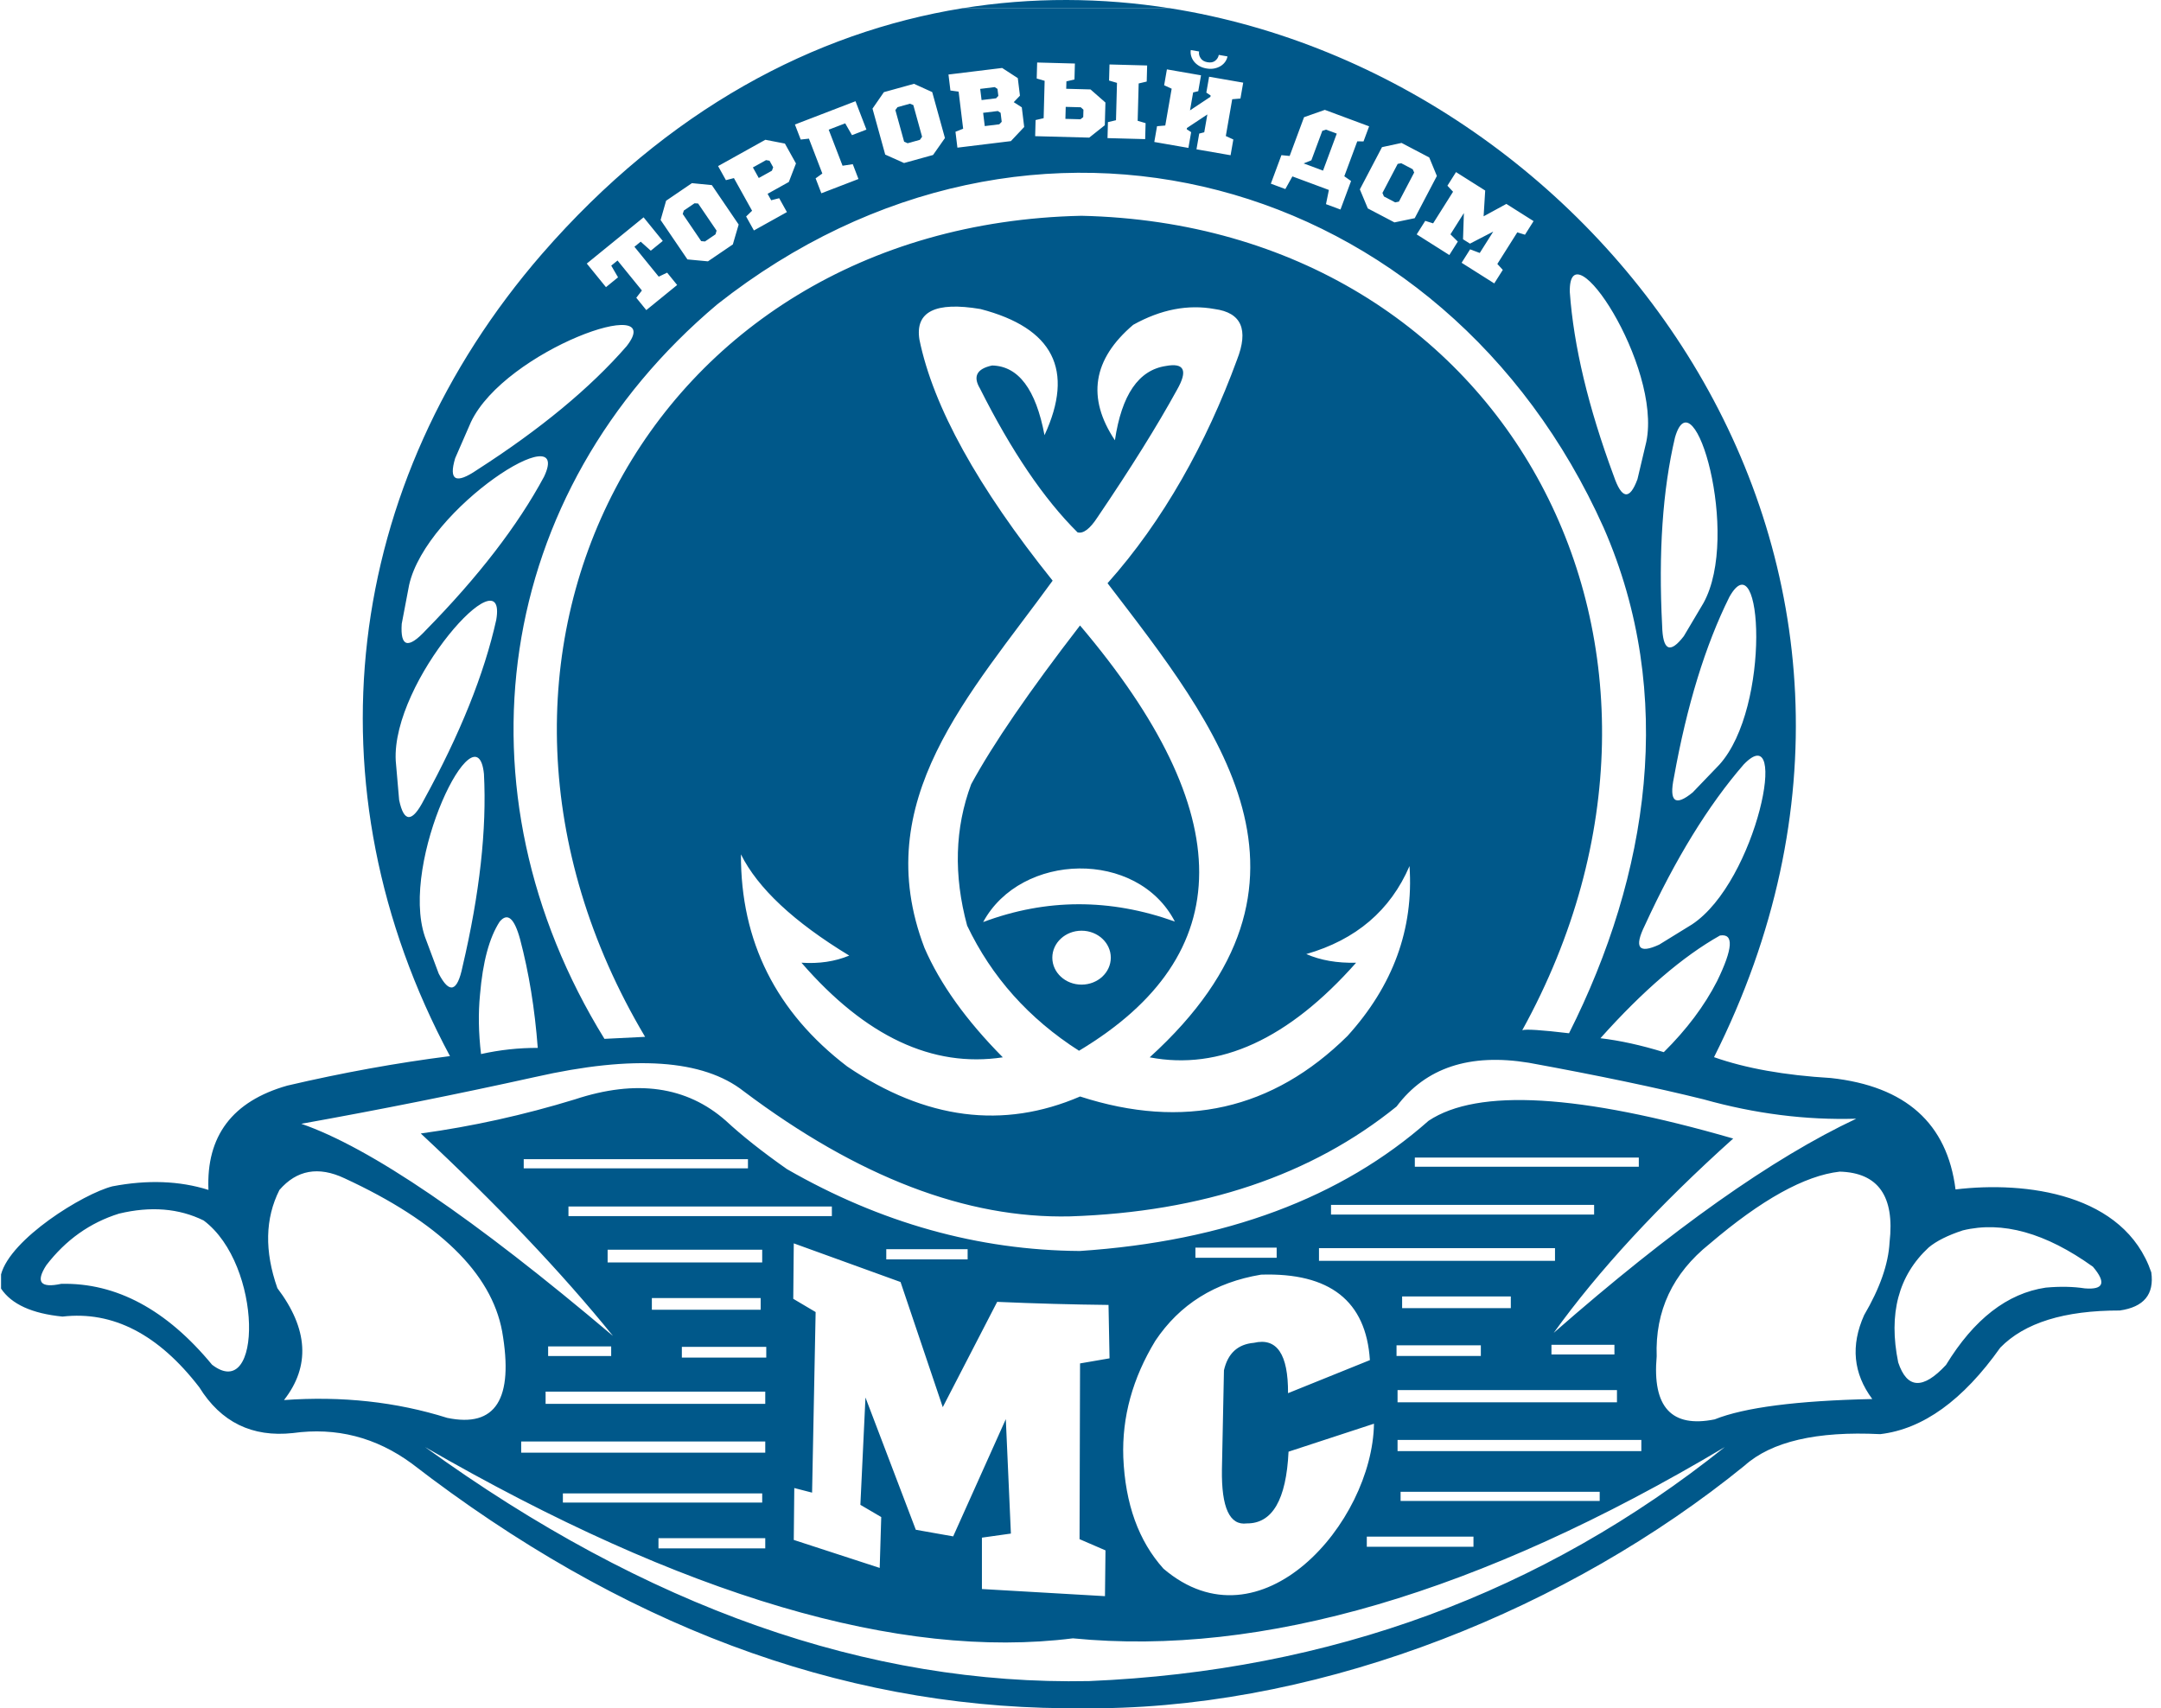 <?xml version="1.0" encoding="UTF-8"?> <svg xmlns="http://www.w3.org/2000/svg" width="148" height="117" viewBox="0 0 148 117" fill="none"> <path fill-rule="evenodd" clip-rule="evenodd" d="M41.501 19.667L40.187 18.051L44.078 14.885L45.391 16.502L44.57 17.17L43.88 16.551L43.45 16.901L45.114 18.948L45.69 18.674L46.376 19.519L44.263 21.238L43.577 20.394L43.962 19.895L42.293 17.842L41.862 18.193L42.328 18.994L41.501 19.667H41.501ZM47.08 17.767L45.243 15.067L45.619 13.748L47.388 12.544L48.752 12.678L50.589 15.379C50.521 15.604 50.455 15.832 50.389 16.059C50.323 16.287 50.257 16.514 50.19 16.74L48.486 17.899L47.08 17.767ZM49.716 12.339L49.18 11.375L52.416 9.573L53.756 9.833L54.513 11.194L54.024 12.464L52.57 13.274L52.815 13.715L53.364 13.575L53.893 14.526L51.633 15.784L51.1 14.827L51.508 14.434L50.264 12.198L49.716 12.339H49.716ZM56.319 11.884L55.401 9.496L54.838 9.558L54.442 8.528L58.591 6.932L59.339 8.876L58.35 9.257L57.885 8.447L56.755 8.882L57.704 11.351L58.404 11.244L58.794 12.26L56.252 13.238L55.859 12.215L56.319 11.884L56.319 11.884ZM60.626 10.587L59.755 7.439L60.535 6.311L62.597 5.74L63.845 6.307L64.716 9.454C64.58 9.647 64.444 9.84 64.309 10.035C64.173 10.229 64.037 10.423 63.901 10.615L61.915 11.165L60.626 10.587L60.626 10.587ZM65.963 8.816L65.653 6.276L65.091 6.199L64.958 5.104L68.634 4.655L69.706 5.351L69.853 6.553L69.428 6.997L69.98 7.351L70.144 8.697L69.232 9.665L65.57 10.113L65.437 9.025L65.963 8.816V8.816ZM70.895 9.326L70.924 8.223L71.476 8.094L71.544 5.535L71.001 5.377L71.031 4.281L73.616 4.351L73.587 5.444L73.035 5.573L73.022 6.08L74.686 6.125L75.707 7.022L75.665 8.577L74.597 9.425L70.894 9.326H70.895ZM76.431 8.234L76.499 5.676L75.956 5.517L75.986 4.415L78.564 4.484L78.535 5.586L77.984 5.716L77.915 8.274L78.458 8.433L78.429 9.528L75.85 9.459L75.879 8.364L76.431 8.234ZM79.806 8.596L80.244 6.075L79.729 5.839L79.918 4.752L82.254 5.158L82.065 6.245L81.714 6.33L81.5 7.559L82.897 6.631L82.913 6.539L82.618 6.341L82.808 5.255L85.143 5.661L84.954 6.748L84.39 6.796L83.952 9.317L84.467 9.553L84.279 10.632L81.943 10.226L82.131 9.147L82.475 9.06L82.688 7.839L81.29 8.766L81.276 8.852L81.578 9.051L81.39 10.13L79.054 9.724L79.242 8.644L79.806 8.596ZM82.108 4.504C81.965 4.416 81.849 4.312 81.76 4.195C81.671 4.076 81.609 3.95 81.574 3.815C81.539 3.679 81.532 3.55 81.553 3.427L82.121 3.526C82.094 3.682 82.129 3.834 82.225 3.982C82.321 4.131 82.478 4.224 82.695 4.262C82.918 4.301 83.096 4.266 83.229 4.158C83.362 4.049 83.443 3.917 83.47 3.76L84.066 3.864C84.045 3.987 83.995 4.107 83.917 4.222C83.838 4.338 83.735 4.436 83.609 4.516C83.483 4.596 83.336 4.654 83.17 4.688C83.003 4.723 82.82 4.723 82.621 4.688C82.422 4.654 82.251 4.592 82.109 4.504L82.108 4.504ZM49.127 20.84C70.602 3.919 98.943 11.857 109.827 36.136C114.84 47.575 112.912 59.934 107.458 70.767C105.578 70.543 104.51 70.473 104.255 70.558C118.598 44.547 103.387 15.441 74.061 14.779C44.166 15.43 28.822 45.185 44.181 71.012C42.325 71.104 41.397 71.15 41.397 71.15C30.912 54.155 33.787 33.755 49.128 20.84L49.127 20.84ZM32.252 28.909C34.585 23.983 45.833 20.002 42.908 23.718C40.416 26.579 37.003 29.401 32.67 32.184C31.216 33.175 30.717 32.907 31.173 31.383C31.173 31.383 31.532 30.558 32.252 28.909V28.909ZM36.654 73.762C43.401 72.233 48.161 72.558 50.932 74.738C58.749 80.616 66.201 83.473 73.289 83.308C82.364 83.009 89.816 80.501 95.647 75.783C97.636 73.124 100.654 72.125 104.701 72.787C109.45 73.655 113.444 74.491 116.681 75.295C120.2 76.281 123.682 76.722 127.128 76.619C121.4 79.31 114.493 84.199 106.408 91.287C109.49 87.006 113.587 82.57 118.701 77.978C108.165 74.93 101.212 74.523 97.841 76.759C91.869 82.043 83.906 85.016 73.951 85.679C67 85.63 60.313 83.76 53.892 80.069C52.207 78.885 50.813 77.782 49.713 76.76C47.03 74.394 43.582 73.906 39.37 75.296C35.873 76.367 32.355 77.145 28.818 77.631C34.086 82.544 38.474 87.166 41.982 91.498C32.456 83.436 25.34 78.593 20.634 76.967C26.031 75.999 31.371 74.931 36.653 73.762H36.654ZM35.868 79.39H51.225V80.017H35.868V79.39ZM38.932 82.63H56.972V83.292H38.932V82.63ZM41.614 85.591H52.201V86.462H41.614V85.591ZM44.644 88.901H52.097V89.702H44.644V88.901ZM46.698 92.246H52.479V92.978H46.698V92.246ZM37.366 95.312H52.41V96.148H37.366V95.312ZM35.694 98.727H52.41V99.493H35.694V98.727ZM29.112 99.108C46.822 109.333 61.611 113.7 73.478 112.208C86.442 113.48 101.323 109.114 118.124 99.108C105.631 109.098 91.121 114.44 74.593 115.135C59.453 115.437 44.292 110.095 29.112 99.108H29.112ZM28.017 40.075C29.201 34.755 39.288 28.378 37.259 32.65C35.462 35.993 32.759 39.502 29.151 43.175C27.952 44.464 27.406 44.314 27.513 42.726C27.513 42.726 27.681 41.842 28.017 40.075ZM29.099 64.149C27.349 58.987 32.661 48.299 33.144 53.003C33.343 56.794 32.854 61.196 31.676 66.211C31.321 67.935 30.776 68.091 30.044 66.678C30.044 66.678 29.729 65.835 29.099 64.149ZM37.12 17.39C23.483 33.123 20.953 53.922 30.817 72.332C27.178 72.793 23.463 73.467 19.674 74.353C15.916 75.421 14.117 77.802 14.276 81.495C12.293 80.872 10.099 80.79 7.695 81.251C5.686 81.765 0.72 84.843 0.072 87.282V88.255C0.79 89.326 2.194 89.965 4.282 90.171C7.733 89.772 10.856 91.387 13.65 95.014C15.133 97.405 17.269 98.45 20.058 98.149C23.03 97.738 25.747 98.434 28.207 100.24C42.501 111.275 57.393 116.86 72.882 116.995H74.037H75.413C90.968 116.803 107.466 110.139 119.475 100.382C121.322 98.727 124.421 98.007 128.773 98.223C131.699 97.878 134.438 95.904 136.992 92.299C138.65 90.597 141.378 89.749 145.176 89.755C146.827 89.519 147.546 88.648 147.335 87.142C145.489 81.743 138.743 80.884 133.928 81.463C133.357 76.937 130.513 74.394 125.396 73.833C122.227 73.645 119.557 73.169 117.388 72.404C134.443 38.451 109.858 5.284 80.16 0.57H65.88C55.776 2.213 45.742 7.481 37.121 17.39L37.12 17.39ZM88.028 12.948L87.036 12.579L87.761 10.626L88.324 10.682L89.31 8.026L90.734 7.525L93.767 8.652L93.383 9.686L92.955 9.68L92.067 12.072L92.53 12.398L91.805 14.351L90.812 13.982L91.011 13.01L88.512 12.082L88.029 12.948L88.028 12.948ZM93.677 14.274L93.132 12.97L94.649 10.078L95.989 9.789L97.884 10.784L98.407 12.052L96.89 14.943C96.659 14.99 96.427 15.039 96.195 15.088C95.963 15.136 95.732 15.185 95.501 15.232L93.676 14.274H93.677ZM99.26 17.466L97.025 16.053L97.61 15.126L98.15 15.297L99.515 13.133L99.129 12.719L99.718 11.787L101.716 13.05L101.608 14.815L103.166 13.966L105.03 15.144L104.441 16.076L103.914 15.914L102.548 18.077L102.922 18.484L102.337 19.41L100.101 17.997L100.682 17.077L101.344 17.325L102.268 15.862L100.673 16.687L100.198 16.387L100.257 14.591L99.337 16.048L99.841 16.546L99.26 17.466V17.466ZM32.874 68.126C33.062 65.882 33.511 64.213 34.222 63.121C34.757 62.481 35.222 62.879 35.616 64.315C36.223 66.608 36.627 69.093 36.829 71.769C35.521 71.765 34.226 71.905 32.944 72.191C32.773 70.747 32.749 69.392 32.874 68.126H32.874ZM27.103 52.105C26.801 46.663 34.782 37.79 33.987 42.452C33.163 46.157 31.512 50.267 29.034 54.782C28.229 56.348 27.663 56.352 27.336 54.794C27.336 54.794 27.258 53.898 27.103 52.105V52.105ZM63.316 64.924C59.457 54.832 66.445 47.546 72.092 39.769C66.952 33.358 63.911 27.853 62.968 23.255C62.666 21.343 64.059 20.646 67.147 21.165C72.137 22.461 73.599 25.341 71.535 29.805C70.943 26.662 69.747 25.071 67.946 25.032C66.901 25.256 66.622 25.778 67.111 26.6C69.267 30.892 71.496 34.179 73.797 36.46C74.192 36.569 74.651 36.221 75.173 35.415C77.445 32.065 79.256 29.161 80.605 26.705C81.367 25.374 81.112 24.828 79.839 25.067C77.978 25.348 76.817 27.044 76.357 30.154C74.417 27.241 74.835 24.605 77.611 22.245C79.501 21.193 81.359 20.833 83.183 21.165C85.021 21.41 85.532 22.571 84.715 24.649C82.636 30.321 79.67 35.675 75.852 39.944C83.337 49.725 92.001 60.367 78.739 72.416C83.531 73.331 88.243 71.171 92.876 65.936C91.576 65.968 90.439 65.77 89.464 65.343C92.869 64.363 95.225 62.354 96.533 59.316C96.825 63.628 95.409 67.507 92.284 70.953C87.167 76.01 81.063 77.392 73.972 75.098C68.705 77.365 63.389 76.68 58.023 73.042C53.15 69.32 50.724 64.477 50.744 58.514C51.902 60.837 54.374 63.148 58.162 65.447C57.184 65.853 56.093 66.016 54.889 65.935C59.267 70.984 63.864 73.144 68.679 72.415C66.171 69.883 64.383 67.386 63.316 64.924H63.316ZM113.637 64.695C112.225 65.347 111.897 64.906 112.653 63.371C114.742 58.823 116.997 55.153 119.419 52.36C122.607 49.032 120.319 60.384 115.879 63.313C114.384 64.234 113.636 64.695 113.636 64.695H113.637ZM109.608 71.107C112.52 67.85 115.249 65.506 117.794 64.073C118.755 63.916 118.689 64.96 117.595 67.202C116.728 68.893 115.512 70.513 113.948 72.061C112.385 71.581 110.938 71.263 109.608 71.107ZM114.644 53.236C115.529 48.311 116.795 44.193 118.441 40.882C120.696 36.863 121.319 48.426 117.752 52.373C116.535 53.639 115.927 54.273 115.927 54.273C114.723 55.257 114.296 54.911 114.644 53.236H114.644ZM113.835 42.852C113.575 37.854 113.868 33.556 114.716 29.957C115.995 25.53 119.238 36.646 116.665 41.302C115.768 42.813 115.32 43.569 115.32 43.569C114.372 44.801 113.877 44.563 113.835 42.852ZM110.513 32.578C108.775 27.885 107.775 23.694 107.511 20.006C107.413 15.398 113.821 25.042 112.752 30.254C112.347 31.964 112.145 32.819 112.145 32.819C111.607 34.278 111.063 34.198 110.514 32.578H110.513ZM37.54 92.212H41.858V92.873H37.54V92.212ZM68.293 89.163C70.915 89.278 73.458 89.347 75.919 89.373C75.966 91.811 75.989 93.031 75.989 93.031C74.642 93.263 73.969 93.379 73.969 93.379C73.969 93.379 73.957 97.391 73.935 105.416C73.935 105.416 74.527 105.672 75.711 106.183C75.711 106.183 75.699 107.228 75.676 109.319C75.676 109.319 72.867 109.156 67.249 108.831C67.249 108.831 67.249 107.658 67.249 105.312C67.249 105.312 67.91 105.219 69.233 105.033C69.233 105.033 69.117 102.42 68.885 97.194C68.885 97.194 67.684 99.871 65.28 105.225C65.28 105.225 64.427 105.074 62.721 104.772C62.721 104.772 61.571 101.752 59.273 95.713C59.273 95.713 59.157 98.164 58.925 103.064C58.925 103.064 59.401 103.343 60.353 103.901C60.353 103.901 60.318 105.062 60.248 107.385C60.248 107.385 58.286 106.746 54.363 105.468C54.363 105.468 54.375 104.284 54.398 101.914C54.398 101.914 54.804 102.019 55.617 102.229C55.617 102.229 55.698 98.106 55.86 89.861C54.839 89.256 54.328 88.954 54.328 88.954C54.351 86.422 54.363 85.156 54.363 85.156C59.238 86.922 61.676 87.804 61.676 87.804C63.603 93.518 64.567 96.375 64.567 96.375C67.051 91.567 68.293 89.163 68.293 89.163V89.163ZM96.897 79.282H112.237V79.909H96.897V79.282ZM91.157 82.522H109.176V83.184H91.157V82.522ZM113.461 92.892C113.348 89.781 114.555 87.214 117.082 85.192C120.633 82.162 123.604 80.513 125.998 80.244C128.633 80.316 129.771 81.931 129.41 85.087C129.33 86.569 128.749 88.229 127.669 90.07C126.736 92.149 126.922 94.065 128.226 95.818C123.072 95.93 119.473 96.394 117.431 97.212C114.475 97.807 113.152 96.367 113.461 92.892V92.892ZM81.87 85.448H87.435V86.145H81.87V85.448ZM90.333 85.484H106.497V86.355H90.333V85.484ZM134.425 84.268C137.135 83.608 140.107 84.438 143.34 86.759C144.263 87.851 144.077 88.345 142.783 88.24C141.984 88.116 141.09 88.098 140.101 88.188C137.468 88.581 135.193 90.347 133.276 93.483C131.697 95.186 130.606 95.128 130.002 93.309C129.322 89.981 130.019 87.356 132.092 85.435C132.623 84.993 133.401 84.604 134.425 84.268H134.425ZM60.698 85.556H66.27V86.253H60.698V85.556ZM19.137 81.5C20.325 80.127 21.811 79.86 23.594 80.699C30.05 83.683 33.648 87.179 34.39 91.185C35.199 95.823 33.945 97.797 30.629 97.109C27.14 96.011 23.414 95.605 19.45 95.889C21.262 93.572 21.111 91.017 18.997 88.224C18.107 85.694 18.154 83.453 19.137 81.5V81.5ZM96.027 88.793H103.471V89.594H96.027V88.793ZM95.644 92.139H101.418V92.87H95.644V92.139ZM95.714 95.205H110.741V96.041H95.714V95.205ZM95.714 98.619H112.41V99.385H95.714V98.619ZM86.368 87.299C91.075 87.15 93.559 89.101 93.82 93.153C93.82 93.153 91.951 93.907 88.213 95.417C88.228 92.75 87.45 91.6 85.88 91.968C84.772 92.063 84.088 92.69 83.825 93.85C83.825 93.85 83.778 96.114 83.686 100.643C83.647 103.261 84.216 104.493 85.393 104.337C87.14 104.35 88.092 102.712 88.248 99.424C88.248 99.424 90.198 98.785 94.099 97.508C93.995 104.287 86.339 113.114 79.682 107.437C77.979 105.543 77.062 103 76.931 99.807C76.835 97.053 77.566 94.393 79.125 91.829C80.791 89.335 83.205 87.825 86.368 87.299H86.368ZM38.55 102.28H52.201V102.908H38.55V102.28ZM45.097 105.348H52.41V106.045H45.097V105.348ZM95.922 102.8V102.173H109.558V102.8H95.922ZM93.608 105.24H100.913V105.937H93.608V105.24ZM8.15 83.12C10.319 82.599 12.252 82.756 13.948 83.59C18.007 86.621 17.979 96.129 14.523 93.468C11.405 89.693 7.963 87.847 4.197 87.928C2.769 88.236 2.427 87.812 3.17 86.656C4.505 84.918 6.165 83.739 8.15 83.12ZM106.254 92.104H110.567V92.766H106.254V92.104Z" fill="#00588A"></path> <path fill-rule="evenodd" clip-rule="evenodd" d="M46.758 14.655L48.022 16.515L48.282 16.538L49.003 16.047L49.077 15.797L47.812 13.938L47.566 13.922L46.834 14.42L46.758 14.655Z" fill="#00588A"></path> <path fill-rule="evenodd" clip-rule="evenodd" d="M51.563 11.467L51.966 12.191L52.867 11.69L52.952 11.458L52.703 11.009L52.464 10.966L51.563 11.467Z" fill="#00588A"></path> <path fill-rule="evenodd" clip-rule="evenodd" d="M61.321 7.537L61.921 9.705L62.16 9.81L63 9.578L63.15 9.364L62.551 7.197L62.322 7.103L61.468 7.339L61.321 7.537Z" fill="#00588A"></path> <path fill-rule="evenodd" clip-rule="evenodd" d="M67.131 6.088L67.225 6.853L68.219 6.732L68.373 6.566L68.315 6.089L68.126 5.966L67.131 6.088Z" fill="#00588A"></path> <path fill-rule="evenodd" clip-rule="evenodd" d="M68.34 7.604L67.332 7.727L67.443 8.635L68.437 8.514L68.604 8.341L68.529 7.726L68.34 7.604Z" fill="#00588A"></path> <path fill-rule="evenodd" clip-rule="evenodd" d="M72.988 7.319L72.966 8.141L73.996 8.169L74.187 8.021L74.201 7.512L74.018 7.347L72.988 7.319Z" fill="#00588A"></path> <path fill-rule="evenodd" clip-rule="evenodd" d="M90.561 8.96L89.811 10.98L89.279 11.191L90.61 11.686L91.551 9.151L90.814 8.878L90.561 8.96Z" fill="#00588A"></path> <path fill-rule="evenodd" clip-rule="evenodd" d="M95.724 11.223L94.679 13.214L94.781 13.455L95.553 13.861L95.808 13.808L96.853 11.816L96.752 11.591L95.967 11.18L95.724 11.223Z" fill="#00588A"></path> <path fill-rule="evenodd" clip-rule="evenodd" d="M65.879 0.571H80.159C75.478 -0.172 70.671 -0.208 65.879 0.571Z" fill="#00588A"></path> <path fill-rule="evenodd" clip-rule="evenodd" d="M73.967 42.838C70.487 47.345 68.003 50.969 66.514 53.708C65.393 56.708 65.3 59.937 66.236 63.394C67.916 66.917 70.47 69.773 73.897 71.965C84.848 65.406 84.872 55.697 73.967 42.838ZM67.333 63.151C69.927 58.363 77.897 58.163 80.462 63.116C76.024 61.525 71.648 61.536 67.333 63.151ZM74.072 63.743C75.178 63.743 76.075 64.57 76.075 65.59C76.075 66.61 75.178 67.436 74.072 67.436C72.966 67.436 72.07 66.61 72.07 65.59C72.07 64.57 72.966 63.743 74.072 63.743Z" fill="#00588A"></path> </svg> 